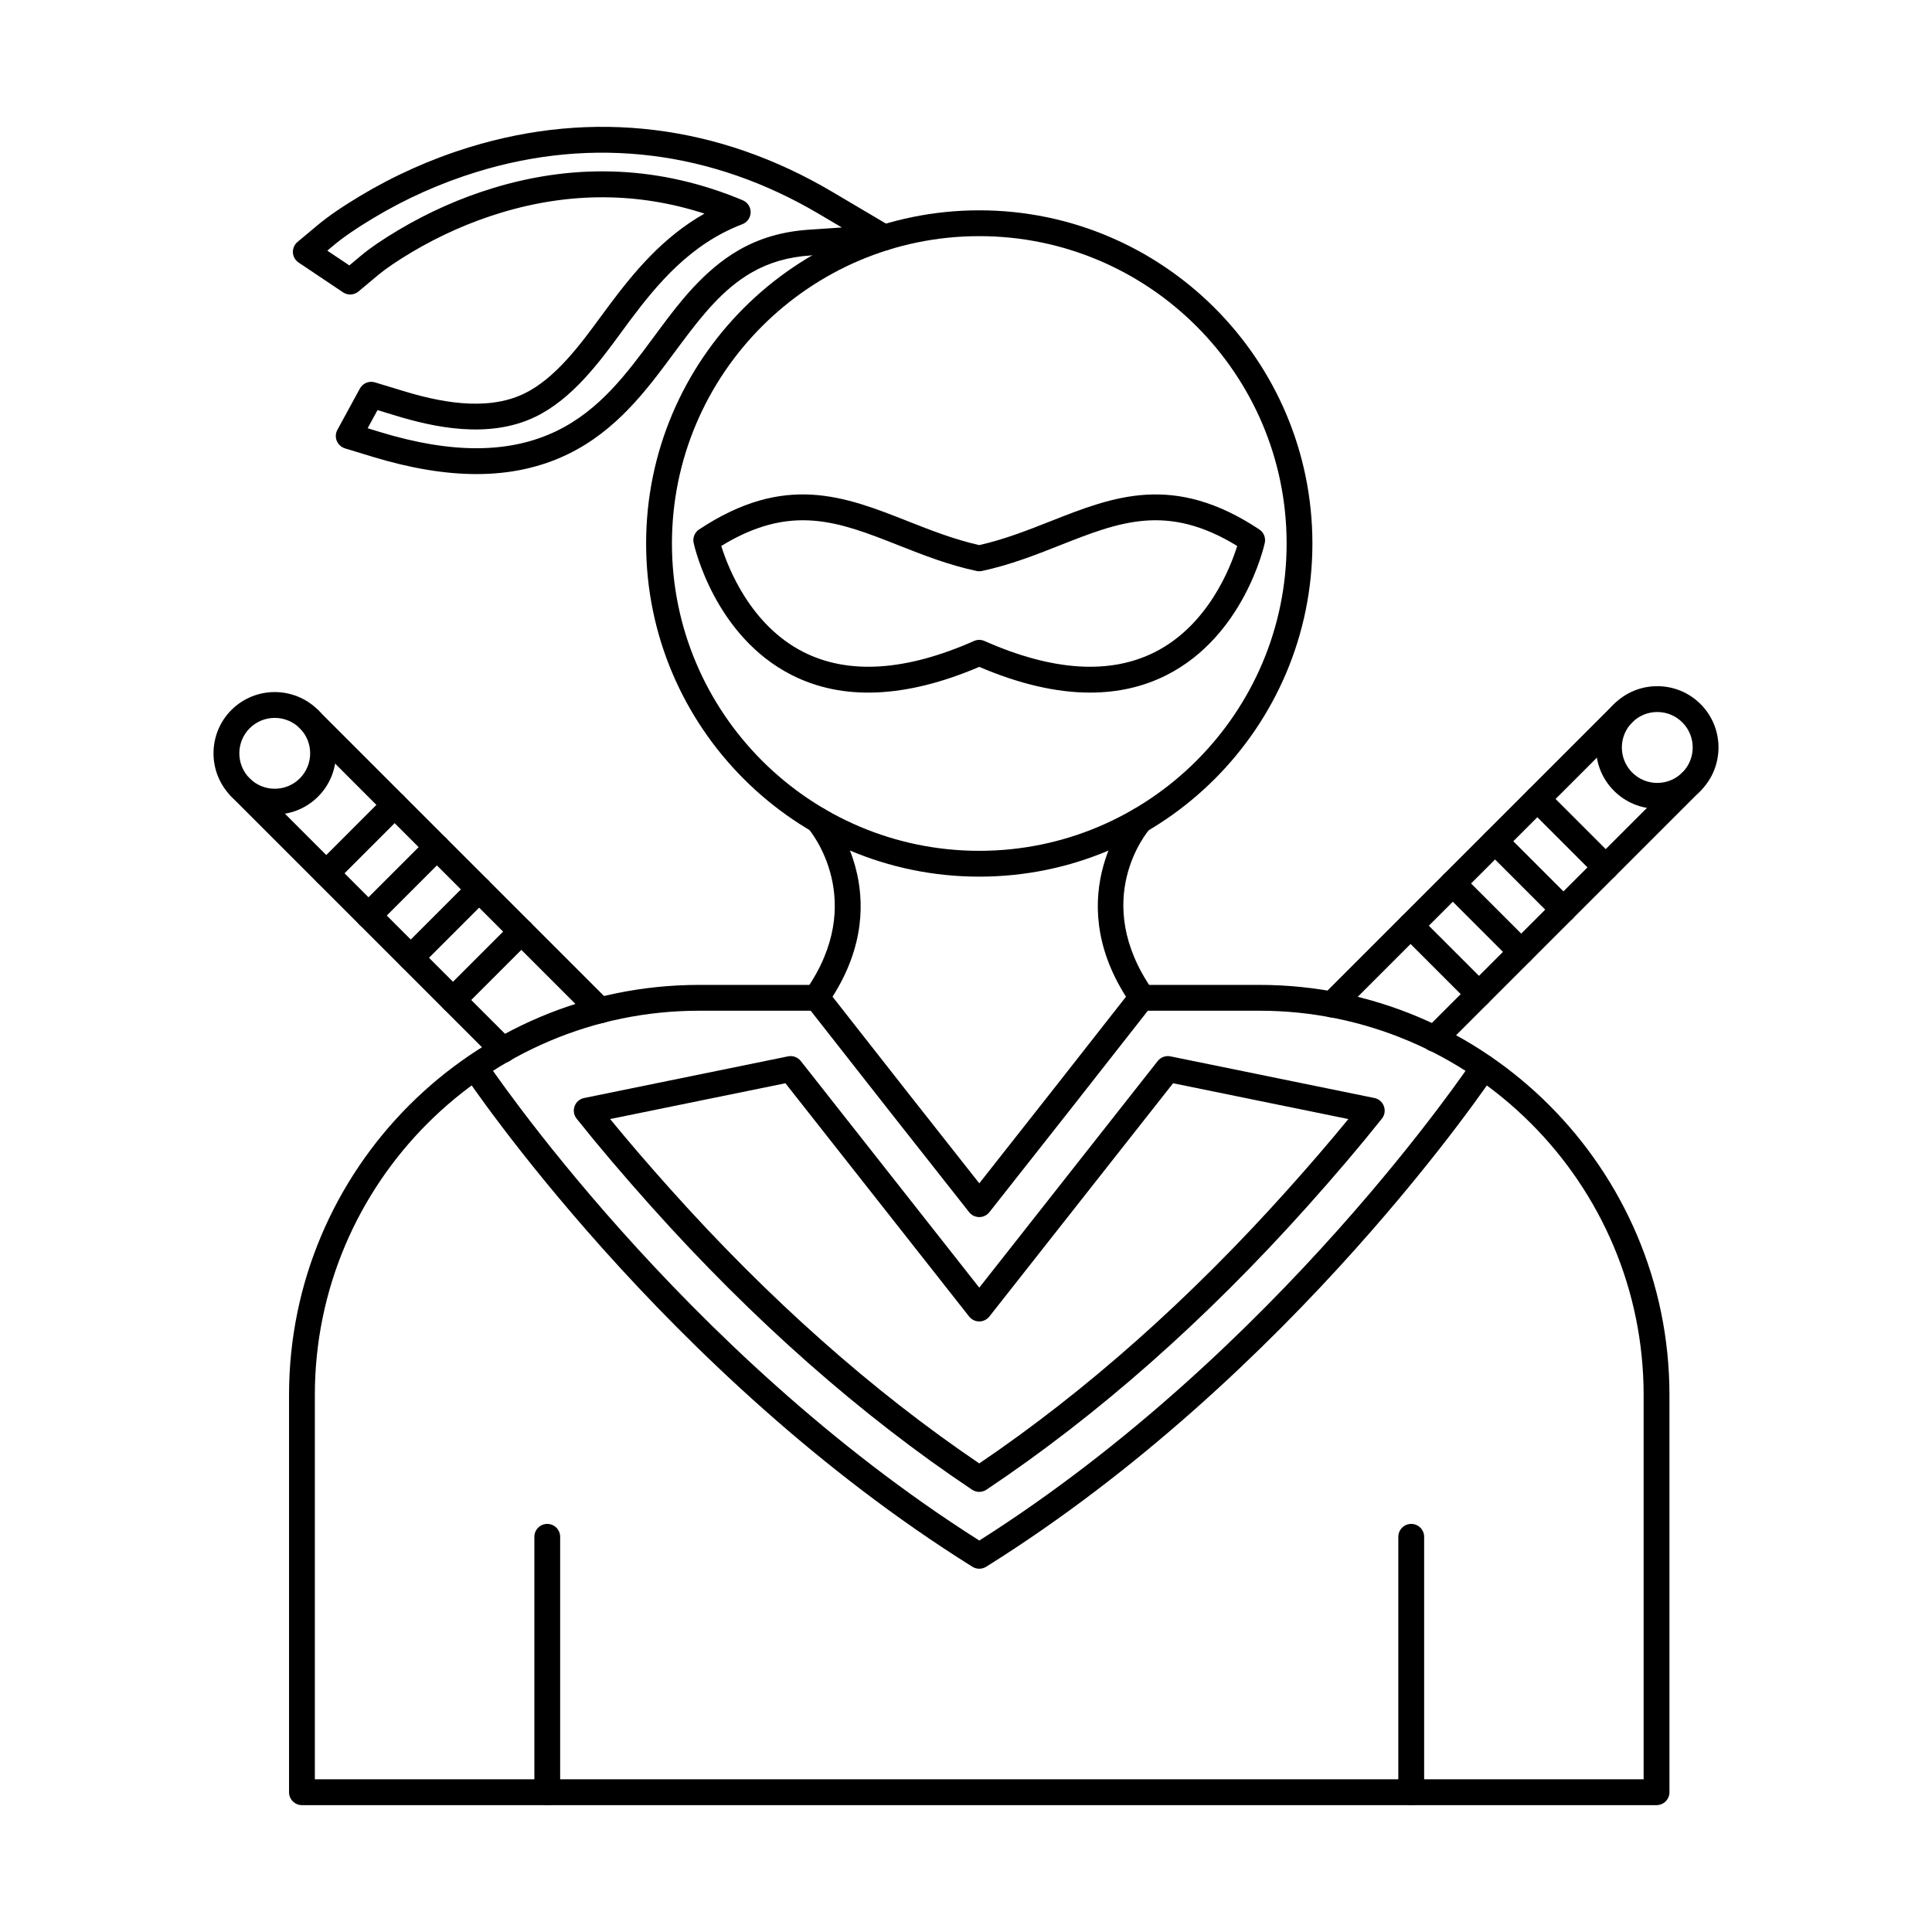 <?xml version="1.0" encoding="UTF-8"?>
<!-- Uploaded to: SVG Repo, www.svgrepo.com, Generator: SVG Repo Mixer Tools -->
<svg fill="#000000" width="800px" height="800px" version="1.1" viewBox="144 144 512 512" xmlns="http://www.w3.org/2000/svg">
 <g fill-rule="evenodd">
  <path d="m583 622.38h-358.98c-1.887 0-3.422-1.531-3.422-3.422v-105.27c0-59.934 48.762-108.68 108.68-108.68h31.219c1.891 0 3.422 1.531 3.422 3.422s-1.531 3.422-3.422 3.422h-31.219c-56.156 0-101.84 45.688-101.84 101.84v101.84h352.14v-101.84c0-56.156-45.688-101.84-101.84-101.84h-31.215c-1.891 0-3.422-1.531-3.422-3.422s1.531-3.422 3.422-3.422h31.219c59.922 0 108.68 48.75 108.68 108.68v105.27c0 1.887-1.535 3.422-3.422 3.422z"/>
  <path d="m403.52 206.58c-44.91 0-81.449 36.539-81.449 81.449 0 44.914 36.539 81.449 81.449 81.449 44.902 0 81.449-36.539 81.449-81.449 0-44.914-36.547-81.449-81.449-81.449zm0 169.74c-48.691 0-88.293-39.602-88.293-88.289 0-48.68 39.602-88.293 88.293-88.293 48.684 0 88.281 39.609 88.281 88.293 0 48.688-39.602 88.293-88.281 88.289z"/>
  <path d="m403.52 466.54c-1.051 0-2.039-0.48-2.691-1.301l-21.551-27.344-21.562-27.477c-0.926-1.184-0.973-2.832-0.117-4.07 16.43-23.574 1.301-41.945 0.652-42.719-1.219-1.434-1.043-3.598 0.402-4.82 1.445-1.223 3.598-1.043 4.82 0.402 0.77 0.91 18.219 22.086 1.156 48.93l20.027 25.523 18.863 23.93 18.859-23.938 20.02-25.516c-17.355-27.309 0.945-48.715 1.129-48.938 1.25-1.418 3.414-1.559 4.828-0.312 1.418 1.246 1.559 3.402 0.32 4.82-0.676 0.785-15.832 18.844 0.75 42.641 0.855 1.238 0.812 2.887-0.117 4.07l-21.551 27.469-21.562 27.352c-0.648 0.82-1.641 1.301-2.684 1.301z"/>
  <path d="m289.03 622.38c-1.887 0-3.414-1.531-3.414-3.422v-67.684c0-1.891 1.523-3.422 3.41-3.422 1.898 0 3.422 1.531 3.422 3.422v67.684c0 1.887-1.523 3.422-3.422 3.422z"/>
  <path d="m517.99 622.38c-1.898 0-3.422-1.531-3.422-3.422v-67.684c0-1.891 1.523-3.422 3.422-3.422 1.891 0 3.422 1.531 3.422 3.422v67.684c0 1.887-1.535 3.422-3.422 3.422z"/>
  <path d="m335.14 288.68c1.789 5.746 7.707 20.992 21.809 28.129 11.938 6.031 27.137 5.043 45.172-2.941 0.883-0.395 1.887-0.391 2.769 0 18.035 7.984 33.223 8.973 45.172 2.941 14.105-7.137 20.02-22.379 21.809-28.125-18.586-11.379-31.184-6.406-46.996-0.168-6.449 2.547-13.125 5.184-20.652 6.797-0.473 0.098-0.961 0.098-1.434 0-7.527-1.613-14.203-4.25-20.652-6.797-15.812-6.238-28.41-11.207-46.996 0.168zm97.77 38.863c-8.945 0.008-18.766-2.273-29.402-6.816-19.441 8.301-36.152 9.035-49.707 2.156-20.395-10.352-25.758-33.996-25.98-35.004-0.301-1.371 0.277-2.797 1.453-3.574 22.711-15.047 38.57-8.785 55.371-2.156 5.981 2.359 12.152 4.793 18.859 6.309 6.703-1.516 12.875-3.945 18.852-6.309 16.797-6.629 32.66-12.883 55.371 2.156 1.18 0.773 1.754 2.199 1.453 3.574-0.223 1.008-5.586 24.652-25.98 35.004-6.129 3.109-12.91 4.66-20.293 4.66z"/>
  <path d="m241.43 257.49 3.297 1.008c19.074 5.816 34.371 5.719 46.773-0.285 11.422-5.531 18.602-15.242 25.551-24.633 0.75-1.027 1.496-2.031 2.246-3.031 4.438-5.926 11.145-14.887 20.457-20.25 5.523-3.18 11.617-4.961 18.621-5.426l8.723-0.59-6.047-3.574c-28.422-16.805-59.773-20.66-90.672-11.156-9.648 2.965-18.941 7.117-27.609 12.348-4.348 2.609-7.805 4.988-10.273 7.055l-1.762 1.469 5.844 3.91 3.289-2.754c2.379-1.969 5.551-4.125 9.703-6.602 8.012-4.777 16.52-8.543 25.293-11.199 22.398-6.773 44.59-5.668 65.965 3.289 1.293 0.535 2.121 1.809 2.102 3.207-0.027 1.398-0.898 2.644-2.211 3.144-13.754 5.238-22.551 15.887-29.723 25.445-0.711 0.961-1.461 1.977-2.227 3.027-5.809 7.922-13.035 17.793-22.863 22.551-12.488 6.051-27.219 2.699-37.215-0.348l-4.648-1.418-2.609 4.801zm28.84 12.145c-8.348 0-17.488-1.531-27.539-4.586l-7.312-2.227c-0.98-0.305-1.773-1.031-2.168-1.977-0.391-0.953-0.328-2.031 0.16-2.93l5.961-10.941c0.773-1.426 2.449-2.113 4-1.641l7.316 2.227c8.891 2.711 21.906 5.738 32.234 0.742 8.297-4.019 14.969-13.125 20.324-20.438 0.793-1.07 1.551-2.113 2.281-3.082 6.387-8.527 14.004-17.855 25.16-24.172-17.531-5.684-35.609-5.773-53.84-0.258-8.25 2.484-16.242 6.031-23.777 10.512-3.84 2.297-6.727 4.258-8.82 5.988l-5.246 4.391c-1.168 0.98-2.832 1.07-4.098 0.223l-11.766-7.887c-0.891-0.598-1.453-1.578-1.516-2.656-0.055-1.078 0.402-2.121 1.219-2.805l5.266-4.402c2.777-2.324 6.422-4.836 11.133-7.672 9.152-5.516 18.949-9.898 29.125-13.027 32.797-10.086 66.043-6.004 96.168 11.805l15.555 9.195c1.293 0.758 1.934 2.273 1.586 3.734-0.348 1.461-1.605 2.519-3.102 2.617l-19.742 1.328c-5.934 0.391-11.059 1.879-15.664 4.535-7.465 4.301-12.965 11.172-18.398 18.426-0.73 0.98-1.469 1.977-2.219 2.984-7.09 9.594-15.129 20.465-28.066 26.727-7.25 3.512-15.281 5.266-24.215 5.266z"/>
  <path d="m496.95 413.62c-0.883 0-1.758-0.328-2.426-0.996-1.336-1.336-1.336-3.5 0-4.836l77.184-77.184c1.336-1.336 3.5-1.336 4.836 0 1.336 1.336 1.336 3.5 0 4.836l-77.18 77.18c-0.668 0.668-1.543 1-2.414 0.996zm27.164 9.07c-0.875 0-1.746-0.328-2.414-0.996-1.336-1.336-1.336-3.5 0-4.84l68.133-68.129c1.336-1.336 3.5-1.336 4.836 0 1.336 1.336 1.336 3.5 0 4.836l-68.129 68.129c-0.668 0.668-1.551 1-2.422 0.996z"/>
  <path d="m583.19 332.69c-2.504 0-4.863 0.98-6.637 2.754-3.66 3.66-3.66 9.621 0 13.285 1.773 1.773 4.133 2.754 6.637 2.754 2.516 0 4.875-0.98 6.648-2.754 3.664-3.664 3.66-9.621 0-13.285-1.773-1.773-4.133-2.754-6.644-2.754zm0 25.633c-4.336 0-8.41-1.691-11.477-4.758-6.332-6.328-6.336-16.633 0-22.961 3.066-3.066 7.137-4.758 11.477-4.758s8.418 1.691 11.484 4.758c6.328 6.324 6.324 16.633 0 22.961-3.066 3.062-7.144 4.758-11.484 4.758z"/>
  <path d="m535.94 410.88c-0.871 0-1.754-0.34-2.414-1.008l-18.121-18.121c-1.336-1.336-1.336-3.5 0-4.836 1.34-1.336 3.5-1.336 4.84 0l18.121 18.121c1.336 1.336 1.336 3.5 0 4.836-0.668 0.668-1.551 1.008-2.422 1.008z"/>
  <path d="m547.14 399.68c-0.883 0-1.754-0.34-2.422-1.008l-18.121-18.113c-1.336-1.336-1.336-3.512 0-4.836 1.336-1.336 3.512-1.336 4.84 0l18.121 18.113c1.336 1.336 1.336 3.504 0 4.84-0.668 0.668-1.543 1.008-2.414 1.008z"/>
  <path d="m558.33 388.48c-0.871 0-1.746-0.328-2.414-0.996l-18.121-18.121c-1.336-1.336-1.336-3.5 0-4.836 1.34-1.336 3.5-1.336 4.836 0l18.121 18.121c1.336 1.336 1.336 3.5 0 4.84-0.668 0.668-1.543 0.996-2.422 0.996z"/>
  <path d="m569.53 377.29c-0.875 0-1.746-0.34-2.414-1.008l-18.121-18.121c-1.336-1.336-1.34-3.5 0-4.836 1.336-1.336 3.5-1.336 4.836 0l18.121 18.121c1.336 1.336 1.336 3.504 0 4.84-0.668 0.668-1.551 1.008-2.422 1.008z"/>
  <path d="m303.05 415.19c-0.883 0-1.758-0.34-2.426-1.008l-77.18-77.184c-1.336-1.336-1.34-3.5 0-4.836 1.336-1.336 3.512-1.336 4.836 0l77.184 77.18c1.336 1.336 1.336 3.5 0 4.84-0.668 0.668-1.543 1.008-2.414 1.008zm-25.75 10.484c-0.883 0-1.754-0.328-2.422-0.996l-69.555-69.555c-1.336-1.336-1.34-3.5 0-4.836 1.336-1.336 3.512-1.336 4.836 0l69.559 69.555c1.336 1.336 1.336 3.5 0 4.84-0.668 0.668-1.543 0.996-2.414 0.996z"/>
  <path d="m216.81 334.25c-2.406 0-4.812 0.918-6.644 2.746-3.652 3.66-3.652 9.621 0 13.285 3.672 3.66 9.621 3.66 13.285 0 3.66-3.664 3.66-9.621 0-13.285-1.828-1.828-4.231-2.742-6.637-2.746zm0 25.613c-4.16 0-8.312-1.586-11.484-4.75-6.324-6.324-6.324-16.625 0-22.961 6.336-6.328 16.633-6.324 22.961 0 6.336 6.332 6.336 16.633 0 22.961-3.164 3.16-7.316 4.75-11.477 4.75z"/>
  <path d="m264.05 412.43c-0.871 0-1.746-0.34-2.414-1.008-1.336-1.336-1.336-3.5 0-4.836l18.121-18.121c1.328-1.328 3.5-1.328 4.836 0 1.336 1.336 1.336 3.512 0 4.836l-18.121 18.121c-0.668 0.668-1.551 1.008-2.422 1.008z"/>
  <path d="m252.86 401.23c-0.875 0-1.746-0.328-2.418-0.996-1.336-1.336-1.336-3.5 0-4.836l18.121-18.121c1.336-1.336 3.5-1.336 4.836 0 1.336 1.336 1.336 3.5 0 4.836l-18.121 18.121c-0.668 0.668-1.543 1-2.422 1z"/>
  <path d="m241.66 390.04c-0.871 0-1.754-0.328-2.422-0.996-1.336-1.336-1.336-3.5 0-4.836l18.125-18.121c1.336-1.336 3.5-1.336 4.836 0 1.34 1.336 1.336 3.5 0 4.84l-18.121 18.121c-0.668 0.668-1.543 1-2.414 0.996z"/>
  <path d="m230.47 378.85c-0.875 0-1.758-0.34-2.414-1.008-1.336-1.336-1.336-3.5 0-4.836l18.113-18.121c1.336-1.336 3.508-1.336 4.836 0 1.336 1.336 1.336 3.512 0 4.836l-18.109 18.121c-0.668 0.668-1.551 1.008-2.422 1.008z"/>
  <path d="m403.52 559.73c-0.633 0-1.266-0.176-1.816-0.516-81.555-50.988-134.15-129.62-134.66-130.41-1.043-1.578-0.613-3.707 0.961-4.75 1.578-1.043 3.699-0.605 4.738 0.973 0.516 0.766 51.551 77.039 130.78 127.23 79.223-50.195 130.25-126.47 130.77-127.23 1.043-1.578 3.164-2.012 4.738-0.973 1.578 1.043 2.004 3.172 0.961 4.75-0.516 0.785-53.109 79.418-134.66 130.41-0.551 0.336-1.184 0.516-1.809 0.516z"/>
  <path d="m305.69 440.56c4.805 5.863 10.086 12.012 16.055 18.676 25.961 29 53.457 53.41 81.77 72.586 28.305-19.176 55.801-43.586 81.762-72.586 5.969-6.664 11.254-12.812 16.055-18.676l-46.453-9.488-48.68 61.812c-0.648 0.828-1.641 1.309-2.684 1.309-1.051 0-2.039-0.48-2.691-1.309l-48.68-61.812zm97.824 98.805c-0.668 0-1.328-0.195-1.906-0.578-29.453-19.68-58.035-44.91-84.961-74.98-7.543-8.438-14.039-16.074-19.832-23.344-0.75-0.926-0.953-2.172-0.543-3.297 0.402-1.121 1.363-1.949 2.531-2.184l54.047-11.039c1.266-0.25 2.562 0.223 3.367 1.238l47.301 60.059 47.289-60.059c0.801-1.016 2.102-1.488 3.367-1.238l54.043 11.039c1.168 0.23 2.129 1.059 2.531 2.184 0.41 1.121 0.207 2.371-0.543 3.297-5.789 7.269-12.277 14.906-19.832 23.344-26.922 30.07-55.504 55.301-84.961 74.98-0.578 0.383-1.238 0.578-1.898 0.578z"/>
 </g>
</svg>